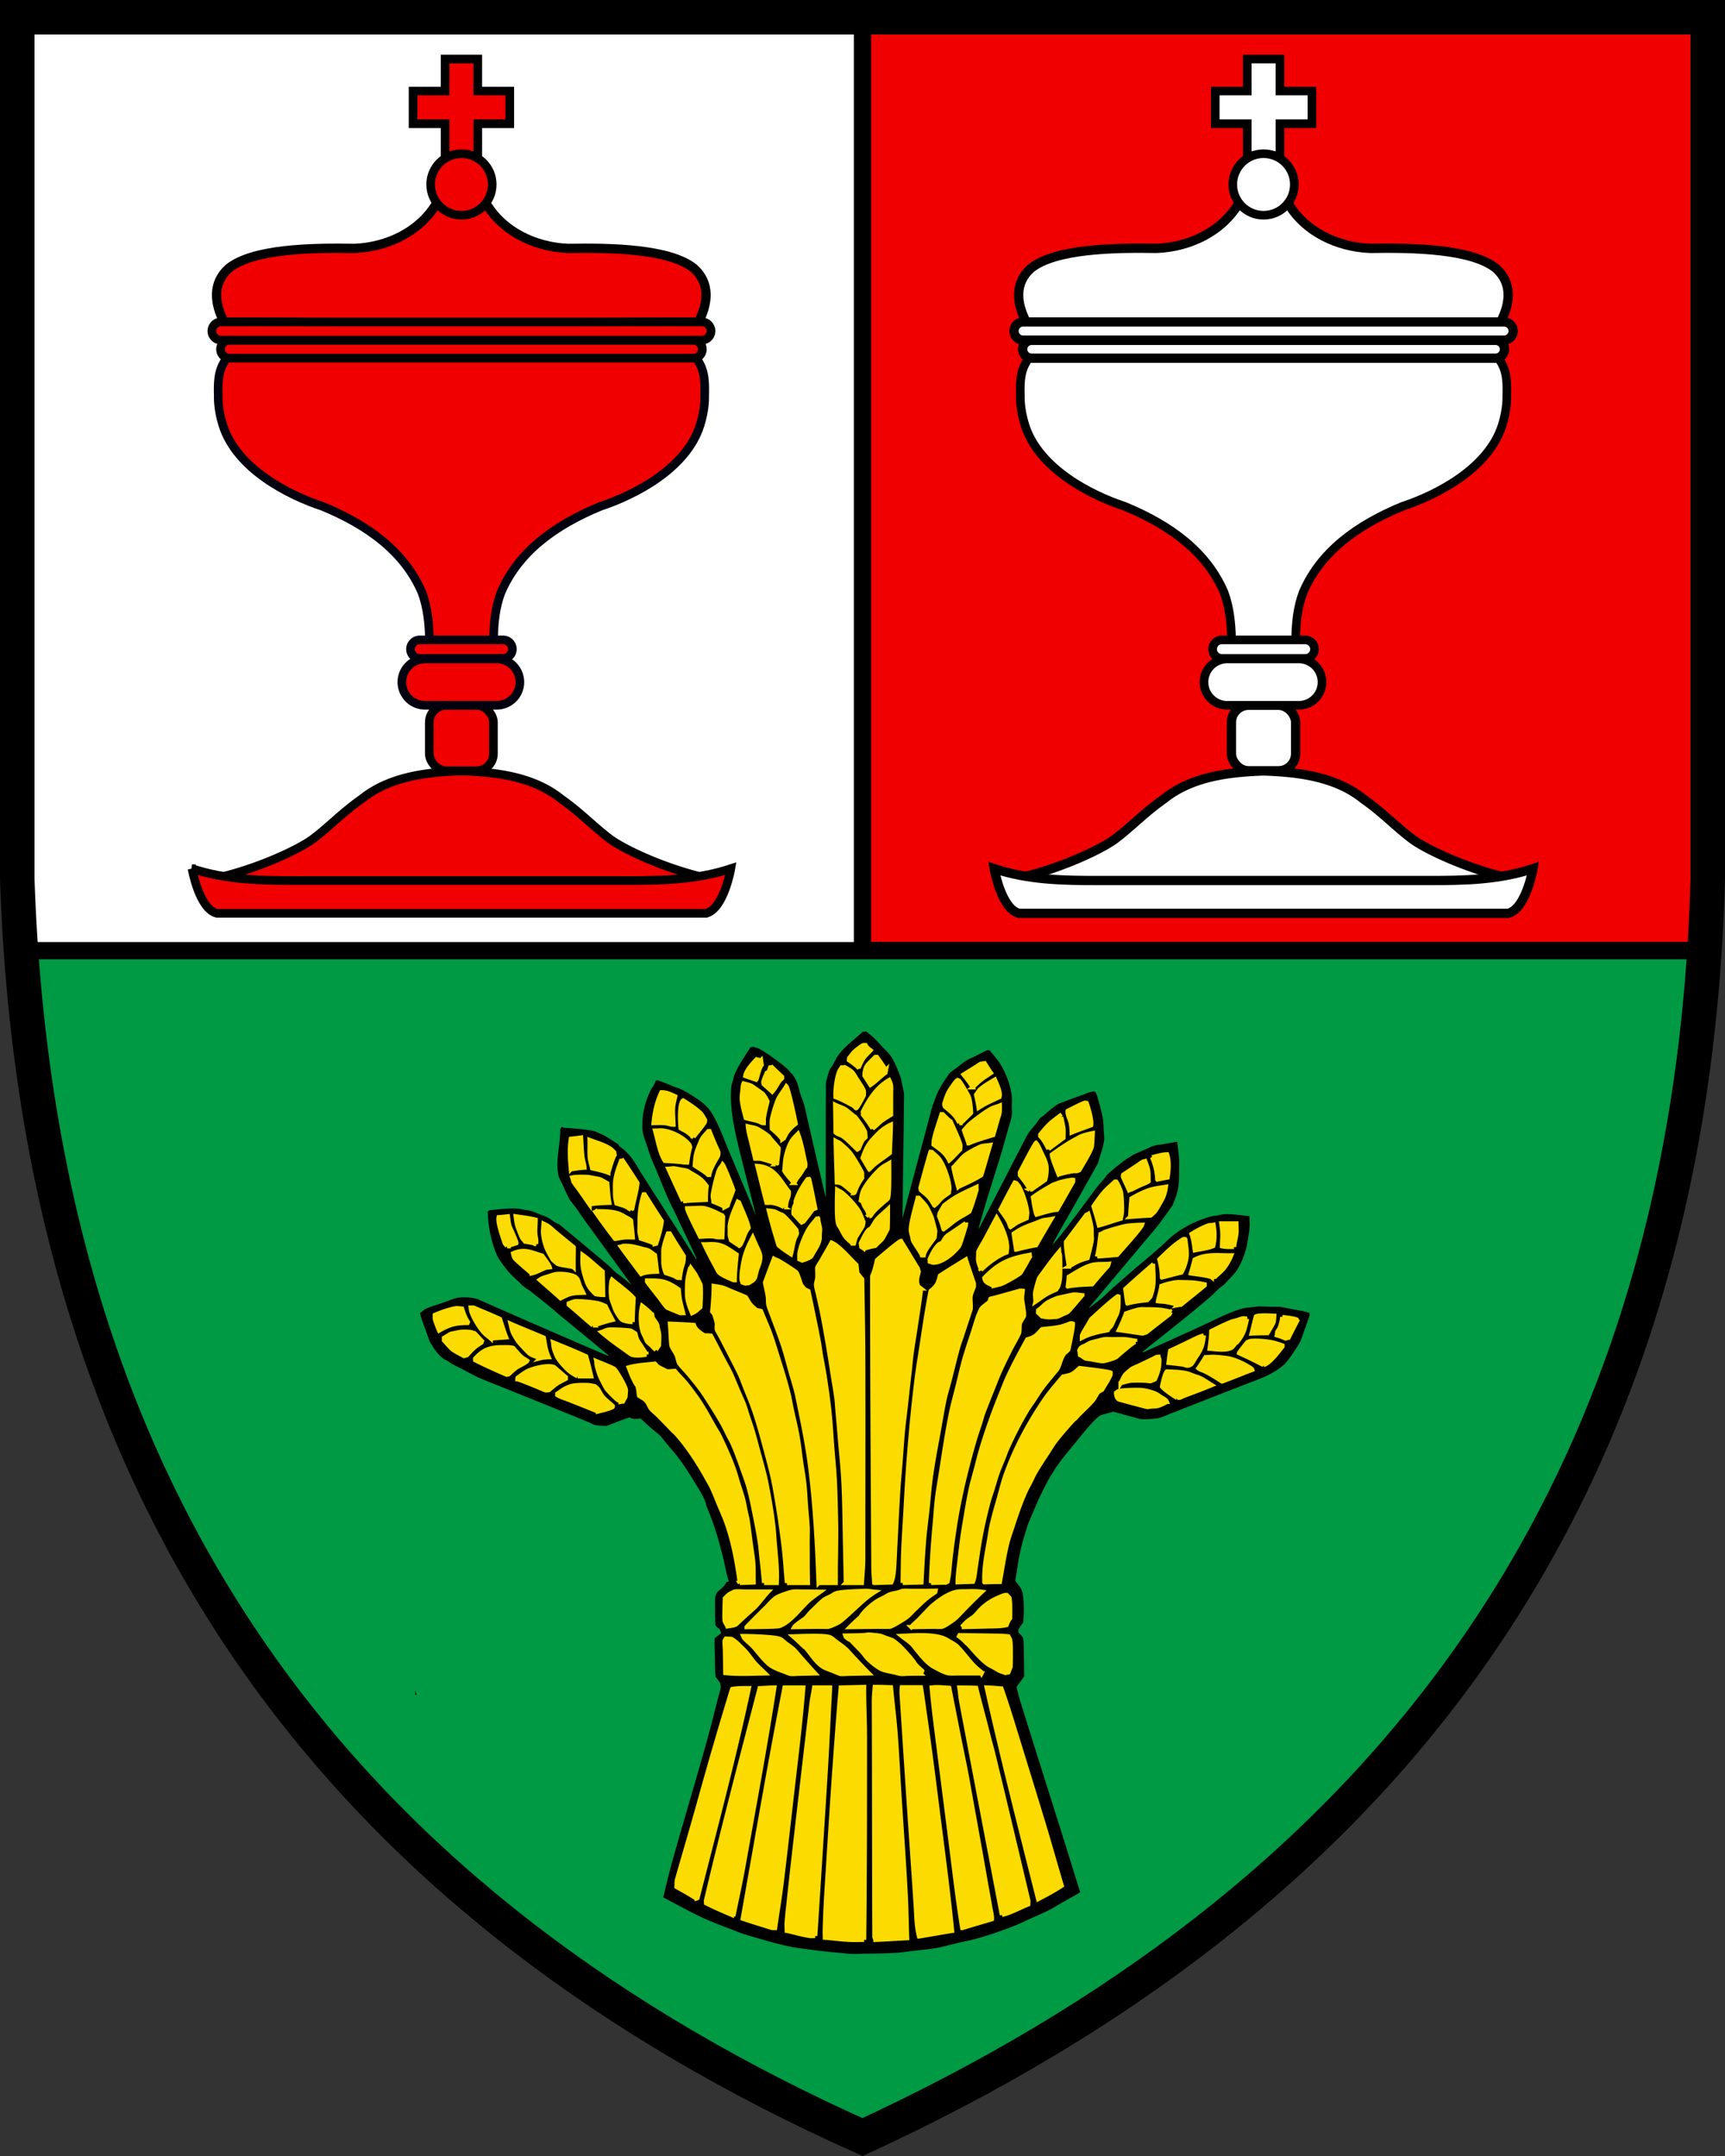 <?xml version="1.0" encoding="UTF-8"?>
<svg width="400" height="500" version="1.1" xmlns="http://www.w3.org/2000/svg">
<rect width="100%" height="100%" fill="#333333" stroke="none"/>
<path d="M200 4H4v199.84c.188 5.638.508 11.165.893 16.635h195.11V4.005z" fill="#fff"/>
<g fill="#f00000">
<path d="M200 4v216.47h195.2c.357-5.471.648-10.996.8-16.635V3.995H200z" stroke="#000" stroke-width="4"/>
<path d="M106.96 80.093v.001l-52.177.31c-3.624 3.933-4.36 5.623-4.171 11.485 0 0-.161 2.872 1.076 6.755 3.217 10.098 15.234 16.18 23.09 18.778 10.638 4.385 19.056 10.588 23.068 19.98 2.495 6.778 1.59 14.407 1.545 21.512l7.615-.087 7.613.087c.044-7.134-1.009-14.728 1.545-21.513 4.012-9.391 12.43-15.594 23.068-19.98 7.857-2.597 19.873-8.68 23.09-18.777 1.238-3.883 1.076-6.755 1.076-6.755.19-5.862-.546-7.552-4.17-11.484l-52.178-.311v-.001h-.044z" stroke="#00000f" stroke-width="2"/>
<g stroke="#000">
<path d="m103.21 13.692v7.424h-7.424v7.58h7.424v7.421h7.58v-7.422h7.422v-7.58h-7.423v-7.423z" stroke-width="2"/>
<path d="M106.93 40.394v.005l-5.71.429s.935 4.877-.271 6.797c-3.77 6.002-10.933 9.676-18.774 9.98-9.981-.168-23.522.094-29.135 4.625-3.874 3.437-3.297 8.19-1.076 12.454 22.436 0 35.912.379 54.968.233H107c19.053.146 32.529-.233 54.968-.233 2.221-4.264 2.798-9.017-1.076-12.454-5.612-4.531-19.154-4.793-29.135-4.625-7.84-.304-15.003-3.979-18.774-9.98-1.206-1.92-.27-6.797-.27-6.797l-5.711-.429v-.005l-.034.002z" stroke-width="2.15"/>
<circle cx="107" cy="42.781" r="7.136" stroke-width="2"/>
<g stroke-width="2">
<path d="M51.238 74.665a2.107 2.107 0 0 0-2.107 2.107 2.107 2.107 0 0 0 2.107 2.107h111.53a2.107 2.107 0 0 0 2.107-2.107 2.107 2.107 0 0 0-2.107-2.107zm1.97 4.267a2.066 2.066 0 0 0-2.067 2.066 2.066 2.066 0 0 0 2.067 2.067h107.59a2.066 2.066 0 0 0 2.066-2.067 2.066 2.066 0 0 0-2.066-2.066zM106.97 178.79v.003c-8.225.278-16.743 1.368-23.088 6.487-4.531 3.182-7.719 6.594-11.327 9.286-3.608 2.693-14.92 7.92-25.648 9.72l.822 2.014h118.54l.822-2.015c-10.727-1.798-22.04-7.026-25.649-9.719-3.607-2.692-6.794-6.104-11.325-9.286-6.345-5.12-14.864-6.21-23.089-6.487v-.003l-.028.001z"/>
<path d="M44.533 201.45s1.591 9.305 5.753 10.363h113.43c4.16-1.059 5.752-10.363 5.752-10.363-8.042 2.64-15.94 2.755-24.261 2.755H68.793c-8.321 0-16.219-.114-24.261-2.755z"/>
<rect x="99.542" y="163.57" width="14.878" height="15.175" ry="3.948"/>
</g>
</g>
<path d="m97.339 148.4a2.15 2.15 0 0 0-2.15 2.15 2.15 2.15 0 0 0 2.15 2.149h19.322a2.15 2.15 0 0 0 2.15-2.15 2.15 2.15 0 0 0-2.15-2.15zm1.219 4.417a5.374 5.374 0 0 0-5.373 5.374 5.374 5.374 0 0 0 5.373 5.373h16.62a5.374 5.374 0 0 0 5.373-5.373 5.374 5.374 0 0 0-5.374-5.374z" stroke="#00000f" stroke-width="2"/>
</g>
<g stroke="#000">
<g fill="#fff">
<path d="M292.96 80.093v.001l-52.178.31c-3.624 3.933-4.36 5.623-4.171 11.485 0 0-.161 2.872 1.076 6.755 3.217 10.098 15.234 16.18 23.09 18.778 10.638 4.385 19.056 10.588 23.068 19.98 2.495 6.778 1.59 14.407 1.545 21.512l7.615-.087 7.613.087c.044-7.134-1.009-14.728 1.545-21.513 4.012-9.391 12.43-15.594 23.068-19.98 7.857-2.597 19.873-8.68 23.09-18.777 1.238-3.883 1.076-6.755 1.076-6.755.19-5.862-.546-7.552-4.17-11.484l-52.178-.311v-.001h-.044zM289.22 13.692v7.424h-7.424v7.58h7.424v7.421h7.58v-7.422h7.422v-7.58h-7.423v-7.423z" stroke-width="2"/>
<path d="M292.93 40.394v.005l-5.71.429s.935 4.877-.271 6.797c-3.77 6.002-10.933 9.676-18.774 9.98-9.981-.168-23.522.094-29.135 4.625-3.874 3.437-3.297 8.19-1.076 12.454 22.436 0 35.912.379 54.968.233H293c19.053.146 32.529-.233 54.968-.233 2.221-4.264 2.798-9.017-1.076-12.454-5.612-4.531-19.154-4.793-29.135-4.625-7.84-.304-15.003-3.979-18.774-9.98-1.206-1.92-.27-6.797-.27-6.797l-5.711-.429v-.005l-.034.002z" stroke-width="2.15"/>
<circle cx="293" cy="42.781" r="7.136" stroke-width="2"/>
<g stroke-width="2.15">
<path d="M237.24 74.665a2.107 2.107 0 0 0-2.107 2.107 2.107 2.107 0 0 0 2.107 2.107h111.53a2.107 2.107 0 0 0 2.107-2.107 2.107 2.107 0 0 0-2.107-2.107zm1.97 4.267a2.066 2.066 0 0 0-2.067 2.066 2.066 2.066 0 0 0 2.067 2.067H346.8a2.066 2.066 0 0 0 2.066-2.067 2.066 2.066 0 0 0-2.066-2.066zM292.98 178.79v.003c-8.225.278-16.743 1.368-23.088 6.487-4.531 3.182-7.719 6.594-11.327 9.286-3.608 2.693-14.92 7.92-25.648 9.72l.822 2.014h118.54l.822-2.015c-10.727-1.798-22.04-7.026-25.649-9.719-3.607-2.692-6.794-6.104-11.325-9.286-6.345-5.12-14.864-6.21-23.089-6.487v-.003l-.028.001z"/>
<path d="M230.54 201.45s1.591 9.305 5.753 10.363h113.43c4.161-1.059 5.752-10.363 5.752-10.363-8.042 2.64-15.94 2.755-24.26 2.755H254.8c-8.321 0-16.219-.114-24.26-2.755z"/>
<rect x="285.55" y="163.57" width="14.878" height="15.175" ry="3.948"/>
</g>
<path d="m283.34 148.4a2.15 2.15 0 0 0-2.149 2.15 2.15 2.15 0 0 0 2.15 2.149h19.322a2.15 2.15 0 0 0 2.15-2.15 2.15 2.15 0 0 0-2.15-2.15zm1.22 4.417a5.374 5.374 0 0 0-5.373 5.374 5.374 5.374 0 0 0 5.373 5.373h16.62a5.374 5.374 0 0 0 5.373-5.373 5.374 5.374 0 0 0-5.374-5.374z" stroke-width="2"/>
</g>
<path d="M395.2 220.47H4.89C14.731 360.4 88.361 445.6 200 495.6c112.54-51.9 186.18-137.1 195.2-275.13z" fill="#094" stroke-width="4"/>
<path d="M396 4H4v199.84c5 149.88 80 239.81 196 291.77 117-53.957 192-143.88 196-291.77z" fill="none" stroke-width="8"/>
</g>
<path d="M200.87 239.22c-.242.057-.573.056-.822.047-.182.152-.332.332-.506.489-1.903 1.72-4.13 3.289-5.502 5.504-.287.462-.5.945-.759 1.42-.295.538-.712 1.046-.98 1.59-.022.047-.688 2.322-.71 2.445-.15.803-.073 1.805-.08 2.618a603.07 603.07 0 0 0-.032 5.866v18.558c-.834-3.597-1.706-7.186-2.53-10.785-.58-2.539-1.16-5.076-1.76-7.61-.245-1.041-.43-2.115-.72-3.143-.228-.802-.578-1.586-.84-2.381-.284-.863-.465-1.758-.743-2.618-.157-.486-1.045-2.248-1.503-2.348-.499-1.18-5.87-4.872-7.225-5.598-.431-.232-1.059-.373-1.534-.505l-.633.158c-1.25 2.02-2.636 3.908-3.589 6.101-.212.489-.333 1.103-.475 1.62-.096.35-.275.77-.316 1.123-.654 5.549 1.205 12.359 2.53 17.708 1.028 4.152 2.112 8.289 3.147 12.44a1029.1 1029.1 0 0 0-6.13-14.644c-1.163-2.727-2.826-7.47-4.59-9.827-.91-1.215-2.204-2.166-3.458-2.986-.941-.615-1.964-1.267-2.978-1.745-.594-.28-1.27-.493-1.886-.73-1.21-.467-2.487-1.074-3.726-1.431-.035-.01-.408 0-.475 0-.088.749-.89 1.719-1.217 2.396-1.083 2.253-1.767 4.66-1.85 7.159-.02.604-.053 1.296 0 1.893.105 1.18.614 2.438.995 3.547.325.946.598 1.942.965 2.87.459 1.159.98 2.299 1.455 3.452.785 1.906 1.543 3.839 2.372 5.725.61 1.391 1.324 2.757 1.976 4.13 1.587 3.34 3.182 6.677 4.742 10.029.006.013 0 .32 0 .362-3.329-5.257-6.677-10.476-10.023-15.72-.918-1.439-1.842-2.875-2.751-4.32-.717-1.14-1.396-2.364-2.183-3.452-.473-.654-1.196-1.387-1.787-1.94-.377-.353-.905-.636-1.249-1.01-.032-.035-.08-.227-.079-.283-1.027-.602-2.007-1.328-3.051-1.893a22.346 22.346 0 0 0-2.245-1.056c-1.25-.499-5.999-.813-7.494-.915a3.24 3.24 0 0 0-.285-.19c-.132.15-.275.296-.427.425.059 3.355-.985 6.79-.538 10.092.049.356.124.837.253 1.167.245.633.611 1.245.9 1.861.48 1.018.918 2.132 1.471 3.107.502.883 1.304 1.665 1.866 2.522.922 1.405 1.918 2.766 2.91 4.132l9.676 13.34c-.761-.628-1.516-1.27-2.293-1.878-.457-.358-.956-.653-1.392-1.04-.6-.531-1.126-1.136-1.738-1.655-3.683-3.125-7.412-6.19-11.115-9.289-.322-.27-1.065-.541-1.47-.803-.457-.297-.902-.67-1.376-.93-.541-.298-1.244-.502-1.823-.736-.678-.275-1.415-.622-2.113-.825-.406-.118-.878-.152-1.298-.222-.686-.114-1.408-.297-2.102-.33-2.014-.1-4.156.204-6.15.394-.21.124-.34.2-.476.268.052 3.486.816 7.106 2.198 10.312.32.742 2.043 3.012 2.528 3.58.793.926 1.752 1.752 2.637 2.59.206.196.397.465.607.641.657.554 1.423.998 2.107 1.525 1.51 1.164 2.994 2.394 4.485 3.584.882.704 1.702 1.48 2.577 2.192 3.67 2.99 7.306 6.023 10.957 9.035-.04 0-.293.01-.315 0-9.97-4.28-19.918-8.596-29.837-12.992-1.328-.588-4.112-.719-5.535-.285-1.037.316-2.058.74-3.087 1.088-1.064.36-2.637.822-3.616 1.277-.475.22-.957.738-1.424 1.025.348 1.437.908 2.81 1.407 4.2.29.804.557 1.636.885 2.423.142.337.426.705.617 1.025.673 1.13 1.649 2.382 2.783 3.105.173.11.376.158.539.253.393.23.75.532 1.153.757.759.421 1.545.801 2.32 1.193 1.353.688 3.249 1.783 4.59 2.322 5.641 2.267 11.284 4.53 16.919 6.814l5.107 2.065c1.016.412 2.027.834 3.036 1.26.315.132.666.388.98.49.5.16 2.478.326 2.924.236.644-.128 1.399-.522 2.024-.757 1.107-.416 2.221-.817 3.336-1.214.788.575 1.672.296 2.579.315 1.04.963 2.09 1.927 3.177 2.839.46.386.947.71 1.36 1.15.512.547.944 1.175 1.423 1.751.832 1 1.714 1.97 2.514 2.996 1.946 2.493 3.589 5.343 5.25 8.025.381.616 1.036 1.88 1.265 2.554.12.355.18.734.302 1.089.137.396.343.774.489 1.167.726 1.962 1.52 4.016 2.087 6.024.455 1.618.863 3.257 1.28 4.887.34 1.33.809 4.026 1.297 5.219a2.809 2.809 0 0 1-.553.188c-1.001 2.082-2.658 1.696-2.658 4.179 0 .345-.042 5.559.127 5.866.149.267.547.683.87.788.138.343.306.675.426 1.024-.495.402-1.012.772-1.502 1.183-.088 1.41.004 2.864.033 4.275.032 1.54.016 3.116.173 4.65.346.497.857 1.084 1.107 1.624.015.03.088.993.08 1.025-1.011 3.655-1.872 7.35-2.879 11.006-2.717 9.87-5.711 19.67-8.459 29.533-.733 2.634-1.332 5.328-2.008 7.979 2.631 1.363 5.23 2.83 7.89 4.131 2.542 1.243 5.206 2.283 7.858 3.264.934.345 1.857.753 2.799 1.073.876.297 1.783.527 2.672.788 3.053.897 6.153 1.827 9.297 2.365 1.79.307 3.63.495 5.433.73 1.669.219 3.325.38 5.002.515.909.073 1.827.211 2.736.237 1.115.031 2.236-.035 3.352-.048 2.588-.031 5.25-.05 7.825-.268 1.076-.09 2.155-.259 3.226-.393 1.758-.22 3.592-.336 5.329-.663 1.492-.28 2.997-.701 4.476-1.057s2.993-.632 4.458-1.025c3.131-.84 6.335-1.973 9.344-3.154.988-.386 1.958-.886 2.925-1.325 1.612-.732 3.282-1.412 4.855-2.223 1.02-.526 2.008-1.144 3.003-1.718 1.41-.806 2.827-1.591 4.228-2.408-1.41-4.356-2.716-8.752-4.095-13.118-3.37-10.672-6.76-21.336-10.072-32.026-.151-.491-.217-1.005-.364-1.497-.302-1.018-.381-.778.322-1.762.405-.564.827-1.115 1.213-1.692a471.66 471.66 0 0 0-.075-5.287c-.017-.817-.018-1.638-.057-2.455-.068-1.428-.225-1.414-1.245-2.46-.149-.696.732-1.75 1.14-2.27.203-1.905.302-5.888-.395-7.6-.295-.724-1.037-1.474-1.455-2.13.353-1.824.57-3.678.916-5.503a49.4 49.4 0 0 1 1.598-6.102c.174-.53.305-1.11.52-1.624 2.095-4.983 4.159-10.044 7.433-14.398 1.603-2.132 3.372-4.162 5.043-6.243.745-.927 3.368-4.122 4.428-4.508.38-.139 2.304-.592 2.75-.79 1.496.405 2.988.813 4.486 1.21.604.16 1.225.384 1.839.495.76.136 3.586-.04 4.333-.237.878-.232 1.791-.665 2.64-.994 1.795-.696 3.584-1.41 5.376-2.113a1959.332 1959.332 0 0 1 15.669-6.101c1.57-.601 3.73-1.823 4.982-2.887 1.01-.859 1.949-2.252 2.672-3.343.52-.785 1.107-1.622 1.503-2.475.215-.465.36-.999.537-1.482.537-1.464 1.036-2.942 1.55-4.415a4.99 4.99 0 0 1-.033-.551c-1.243-.423-2.559-.607-3.847-.847-.948-.177-1.903-.4-2.856-.54-.628-.092-1.37-.025-2.008-.033-1.09-.013-2.203-.111-3.29-.079-.392.012-.808.112-1.201.158-.633.075-1.342.099-1.96.236-2.833.627-6.866 2.741-9.52 3.958-4.615 2.116-9.24 4.22-13.883 6.275a.35.35 0 0 0-.189-.08c5.27-4.23 10.642-8.378 15.765-12.787.668-.575 1.25-1.234 1.898-1.83.383-.354.86-.622 1.233-.977.503-.476 2.488-2.6 2.846-3.105.457-.648.937-1.561 1.265-2.287.292-.649.897-2.3 1.058-2.98.249-1.037.722-3.848.792-4.889.056-.847-.031-1.775-.031-2.633-1.769-.17-4.257-.592-6.041-.441-.401.033-.828.171-1.228.241-.555.097-1.151.142-1.697.28-2.75.697-6.263 2.427-8.506 4.194-.889.7-1.678 1.512-2.514 2.271-.991.9-2.018 1.763-3.031 2.638-1.308 1.13-2.657 2.216-3.957 3.353-1.84 1.61-3.7 3.21-5.52 4.841-.408.365-.76.79-1.17 1.15-1.198 1.052-3.621 2.892-3.636 2.807l14.087-16.777s1.668-1.956 2.372-2.885c1-1.32 3.04-4.231 3.04-4.231.122-.35.265-.703.406-1.047 1.053-2.565 1.091-4.319 1.091-7.068 0-.843.047-1.715 0-2.555-.075-1.34-.316-2.71-.442-4.053-1.122.221-2.257.404-3.383.6-.65.113-1.397.169-2.025.348-.47.134-.996.43-1.45.63-.974.428-1.782.772-2.923 1.262-.2.1-.312.159-.507.267-.466.26-.672.44-1.16.726-.348.203-1.457 1.02-1.645 1.183-.312.271-.776.604-1.261 1.005-.825.682-1.83 1.622-2.06 1.817-.059.348-1.78 2.171-2.023 2.491-3.44 4.537-6.74 9.281-10.453 13.608.221-.884 3.908-7.147 4.412-8.042 2.002-3.548 3.986-7.104 5.976-10.658.244-.435.358-1.112.523-1.593.366-1.073 1.018-3.19 1.06-4.304.019-.55-.071-1.16-.106-1.714-.049-.771-.049-1.575-.132-2.339-.148-1.35-.617-3.09-.986-4.377-.195-.68-.453-1.893-.88-2.481a3.748 3.748 0 0 0-.426-.08c-.865.117-1.792.562-2.61.852-1.734.614-3.45 1.26-5.17 1.908-1.024.385-2.987 2.189-3.875 2.933-.206.173-.574.373-.743.567-.384.442-.677.993-1.059 1.45-.748.902-1.513 1.711-2.056 2.76-3.734 7.211-7.427 14.446-11.179 21.649 1.498-5.674 3.343-11.266 5.07-16.873.631-2.049 1.193-4.106 1.77-6.17.314-1.12.748-2.34.94-3.48.102-.607 0-1.425 0-2.053 0-.773.076-1.63 0-2.394-.238-2.374-1.246-5.093-2.453-7.174-.726-1.254-1.779-2.368-2.672-3.5-.08-.007-.555-.055-.6-.032-1.008.502-2.007 1.021-3.02 1.514-.587.284-1.234.543-1.787.884-.837.515-1.645 1.233-2.436 1.828-.441.332-1.067.691-1.438 1.088-.248.265-.465.66-.675.962-.846 1.215-1.678 2.547-2.282 3.91-.257.581-.438 1.218-.664 1.814-.13.34-.32.71-.412 1.056-2.271 8.643-4.632 17.263-6.893 25.908.084-9.593.264-19.184.348-28.776.004-.427-.38-1.924-.49-2.428-.074-.324-.091-.677-.174-.994-.326-1.249-1.544-4.04-2.183-5.077-.495-.804-1.335-1.586-1.982-2.265-.679-.713-1.338-1.455-2.034-2.15-.576-.574-1.27-1.087-1.898-1.607zM96.31 391.94v1.144l.302-.043c-.097-.368-.208-.73-.302-1.1z" clip-rule="evenodd" fill-rule="evenodd"/>
<g clip-rule="evenodd" fill="#fcdb00" fill-rule="evenodd" stroke="#fcdb00" stroke-miterlimit="3.864">
<path d="M200.37 449.87c.175-15.655.19-31.303.19-46.957 0-3.893-.232-7.79-.19-11.683l-5.406.126c-1.315 15.412-2.274 30.874-3.242 46.31-.215 3.437-.397 6.915-.475 10.36-.01.445.05.9.032 1.34 1.932.146 3.867.425 5.802.505 1.09.043 2.2-.001 3.29-.001zm2.64 0c2.446-.105 4.892-.268 7.337-.395-.127-3.199-.16-6.407-.316-9.602-.386-7.907-.986-15.815-1.487-23.715-.3-4.739-.52-9.49-.884-14.223-.274-3.546-.741-7.085-1.06-10.628-1.243-.04-2.503-.1-3.747-.078-.083 1.072-.211 2.19-.206 3.264.084 18.24.042 36.477.126 54.714 0 .05.203.577.237.663zm10.106-.793c2.554-.413 5.099-.889 7.652-1.292-.959-9.783-2.298-19.514-3.525-29.266-.874-6.939-1.759-13.862-2.766-20.782-.314-2.143-.582-4.297-.934-6.434h-4.411c-.05.52-.082 1.087-.048 1.609.827 12.7 1.65 25.403 2.53 38.1.248 3.587.496 7.175.727 10.764.156 2.41.155 4.958.775 7.301zm-24.08-.111c.785-12.02 1.539-24.04 2.293-36.061.325-5.19.598-10.385.838-15.578.092-1.993.233-3.983.3-5.976H188.8c-.195 1.27-.482 2.539-.632 3.816a8871.9 8871.9 0 0 0-3.969 34.168c-.42 3.69-.85 7.38-1.228 11.074-.188 1.839-.432 3.687-.559 5.53-.04.59.032 1.245.032 1.845 1.668.337 3.68.949 5.297 1.182.394.057.89 0 1.296 0zm-9.313-1.839c.498-3.45 1.076-6.9 1.503-10.358.895-7.274 1.701-14.56 2.545-21.839.909-7.85 1.88-15.695 2.498-23.573h-4.332c-3.474 17.817-6.528 35.726-9.708 53.595 2.259.772 4.552 1.46 6.83 2.175.031.01.578 0 .664 0zm43.42 0c2.279-.714 4.573-1.372 6.863-2.05.051-.886-.272-2.003-.416-2.869-.36-2.15-.768-4.292-1.144-6.438-1.37-7.82-2.798-15.628-4.196-23.442-.468-2.619-1.044-5.228-1.565-7.837-.867-4.35-1.72-8.704-2.578-13.056-1.307-.09-2.752-.255-4.063-.079.236 2.54.503 5.101.822 7.632 1.181 9.367 2.385 18.732 3.573 28.099.849 6.677 1.618 13.396 2.704 20.04zm-53.447-3.044.427-.078c.712-3.512 1.503-7.023 2.134-10.55 2.506-14.015 5.126-28.03 7.305-42.1-1.132.021-2.267.117-3.4.158-4.265 16.398-8.568 32.784-12.459 49.275l.032.583c1.925 1.014 3.975 1.823 5.961 2.713zm62.634 0c2.132-.504 4.056-1.634 6.088-2.427.011-.176.067-.72.03-.867-2.727-11.46-5.432-22.929-8.22-34.374-.313-1.279-.698-2.545-1.013-3.816-.925-3.73-1.962-7.434-2.877-11.163a121.48 121.48 0 0 0-3.874-.079c.168 1.089.24 2.219.443 3.295 3.12 16.482 6.28 32.955 9.423 49.432zm8.41-3.661c1.863-.974 3.696-1.952 5.455-3.107-1.504-5.083-2.93-10.194-4.475-15.263-1.89-6.2-3.801-12.395-5.708-18.59-1.224-3.977-2.425-7.945-3.795-11.873-1.136-.084-2.292-.215-3.43-.237 3.677 16.43 7.842 32.743 11.953 49.07zm-79.327-.111c.108-.035.215-.076.316-.126 4.122-16.18 8.434-32.348 11.922-48.676-1.307-.011-2.585-.005-3.874.19a1082.7 1082.7 0 0 0-7.779 26.758c-1.622 5.842-3.362 11.653-5.013 17.487-.126.447-.073 1.158-.11 1.64.29.167 4.44 2.461 4.538 2.727zm6.785-52.314c3.056.313 6.164.129 9.233.08-.7-.699-1.456-1.369-2.133-2.082-.909-.955-1.623-2.133-2.515-3.106-.389-.425-.825-.823-1.234-1.23-.477-.477-.904-.911-1.475-1.267-.052-.033-.38-.255-.406-.263-.376-.118-.94-.06-1.343-.111-.042.056-.28.426-.285.473-.056.698.057 1.485.068 2.192zm20.807.08c-1.164-1.264-2.298-2.558-3.437-3.843-.46-.52-.896-1.093-1.386-1.582-.539-.538-1.293-1.02-1.902-1.487-.41-.314-.894-.8-1.339-1.035-1.014-.538-6.914-.71-8.601-.71.026.056.183.416.205.44.754.857 1.703 1.505 2.451 2.392.936 1.11 2.53 3.157 3.669 3.948.9.625 2.103 1.07 3.135 1.445.404.147 1.204.516 1.592.558.515.054 1.131-.025 1.655-.037zm12.46 0c-1.32-1.315-2.59-2.688-3.858-4.053-.54-.58-1.066-1.21-1.66-1.734-.606-.535-1.34-1.021-1.993-1.503-.44-.325-.933-.8-1.407-1.052-1.11-.589-7.405-.274-8.633-.236.868.77 1.71 1.561 2.545 2.365.122.116.344.234.444.347 1.256 1.432 2.506 3.603 4.221 4.493.578.3 1.273.51 1.882.757.249.102 1.703.726 1.833.742.592.072 1.33-.026 1.934-.037zm11.968.047c.235-.251.279-.306.396-.63-.49-.47-1.064-.94-1.503-1.451-.217-.254-.387-.585-.6-.852a41.078 41.078 0 0 0-2.878-3.248c-.401-.403-1.376-1.23-1.85-1.53-.127-.08-1.263-.46-1.487-.535-.479-.163-.985-.416-1.47-.537-.266-.066-2.32-.274-2.609-.268-.348.008-.707.105-1.059.126-1.445.086-2.902.074-4.348.11.032.087.06.178.08.268.305.276.583.531.965.694l.22.095 2.514 2.601c.461.482.78.995 1.203 1.482.679.786 2.435 2.212 3.43 2.65.82.36 1.872.517 2.752.703.557.118 1.179.343 1.74.4.466.047 1.026-.03 1.501-.042 1.001-.026 2.002-.036 3.003-.036zm14.165-.047a.71.71 0 0 1-.08-.316c-.523-.433-1.106-.888-1.58-1.371-1.399-1.42-2.558-3.105-3.954-4.525-.432-.44-1.103-.8-1.634-1.104-.429-.248-.906-.544-1.354-.742-2.549-1.123-7.22-.767-9.946-.63.8.638 1.814 1.27 2.514 2.002.371.387.683.863 1.028 1.277 1.086 1.304 2.132 2.673 3.558 3.642.426.29.93.502 1.38.757.612.345 1.847.948 2.572 1.009.71.058 1.477 0 2.193 0h5.303zm5.516-.111.711-.126.522-1.325c0-1.152.144-5.095-.126-6.228-.054-.226-.285-.569-.396-.79-1.438-.165-2.918-.149-4.364-.178a672.39 672.39 0 0 0-6.957-.089l-.126.236c.653.468 1.19.995 1.74 1.578.098.104.278.206.394.33 1.512 1.615 2.77 3.268 4.585 4.589.434.314 1.001.551 1.47.82.408.231.823.52 1.25.71.418.183.877.29 1.297.473zm-59.986-10.63c.664-.016 6.987-.036 7.575-.236 2.503-.851 4.784-4.034 6.672-5.787.632-.587 2.115-1.656 2.815-2.16-1.458-.03-2.917-.048-4.376-.048-.582 0-1.213-.05-1.792 0-.817.07-3.45 1.004-4.063 1.435-.832.584-1.5 1.41-2.214 2.129-1.541 1.552-3.125 3.068-4.617 4.667zm11.049 0c1.976-.03 3.953-.062 5.93-.078.638-.005 1.328.058 1.96 0 .391-.036 2.125-.828 2.451-1.057 1.174-.826 2.288-1.926 3.347-2.89 1.77-1.614 3.053-2.895 5.065-4.158-.807-.074-1.76-.253-2.56-.205-1.286.077-5.25.155-6.484.552-.35.112-.775.435-1.106.615-.512.277-1.394.616-1.818.961-.576.469-1.12 1.034-1.661 1.546-.456.431-.926.872-1.36 1.324-.39.406-.741.943-1.154 1.309-.506.446-2.304 1.542-2.61 2.081zm12.904 0c3.068-.042 6.135-.078 9.202-.078.533 0 3.513-1.858 3.985-2.24.649-.524 1.23-1.2 1.833-1.781.951-.916 1.926-1.871 2.941-2.712.555-.459 1.227-.875 1.819-1.293.03-.104.058-.21.079-.316-1.8.044-3.606.032-5.407.032-.723 0-1.497-.057-2.214 0-.115.01-.805.292-1.007.342-.625.156-1.314.243-1.919.447-.406.136-.895.474-1.28.683-.578.311-1.243.583-1.787.94-1.31.863-3.057 2.36-3.826 3.738-.236.089-2.326 2.116-2.419 2.238zm14.22 0 5.033-.073c.655-.012 1.428.083 2.066-.005.56-.078 2.646-1.537 3.083-1.924.768-.677 1.461-1.481 2.178-2.213a146 146 0 0 1 4.02-3.968c-1.189-.17-2.387-.15-3.583-.105-.635.024-1.323-.028-1.95.058-2.024.277-4.277 1.881-5.802 3.154-.734.61-1.394 1.404-2.072 2.081-.434.433-.833.893-1.265 1.325-.558.556-1.222 1.05-1.708 1.67zm11.684 0 6.156-.152c1.437-.039 2.86.011 4.264-.32.195-.472.451-1.19.822-1.577 0-1.55.093-3.176-.158-4.715-.21-.227-.408-.465-.633-.678-.654 0-1.17.288-1.77.536-1.636.677-3.026 1.568-4.285 2.823-.472.47-.876 1.027-1.36 1.482-.496.468-1.142.79-1.66 1.23-.482.41-.926.923-1.376 1.371zm-54.311-.158c.266-.041 1.74-.222 2.007-.473.864-.812 1.731-1.618 2.61-2.412.674-.611 1.404-1.194 2.023-1.861.993-1.07 1.81-2.261 2.83-3.327h-5.207c-.829 0-1.79-.1-2.603 0-.022.002-.368.18-.422.205-1.047.47-1.022.572-1.823 1.371-.023.96-.175 4.492-.048 5.203.05.28.495.947.633 1.294zm2.876-10.075 3.211-.125c-.041-1.615.029-3.318-.126-4.92-.141-1.458-.404-2.924-.596-4.378-.227-1.72-.42-3.466-.7-5.177-.105-.63-.279-1.266-.412-1.893-.22-1.028-.388-2.091-.664-3.106-.306-1.122-.697-2.231-1.043-3.342-.344-1.098-.631-2.23-1.013-3.312-.894-2.539-2.063-5.133-3.225-7.553-.453-.944-1.068-1.857-1.581-2.775-1.22-2.186-2.443-4.44-3.905-6.48-.798-1.114-1.653-2.294-2.53-3.344-.792-.947-1.698-1.808-2.482-2.759l-1.787.126c-.722-.396-1.567-.73-2.245-1.182-.191-.127-.405-.46-.585-.63-1.977.233-4.16.322-6.088.866.399 1.006.616 1.672 1.123 2.713.217.446.436.896.722 1.304.024.035.173.209.179.226.229.698.271 1.6.395 2.333.47.328 1.178.653 1.566 1.057.537.558.75 1.322 1.186 1.923.256.355 1.303 1.221 1.676 1.593 1.198 1.195 2.364 2.427 3.542 3.643.098.101.254.182.363.3 2.746 2.94 5.555 7.285 7.506 10.869.33.605.71 1.199 1.002 1.824.673 1.445 1.243 2.95 1.865 4.42.52 1.229 1.084 2.477 1.534 3.732 1.606 4.483 2.493 9.334 3.113 14.048z"/>
<path d="M177.19 367.1h2.925c.18-3.233-.245-6.426-.506-9.644-.084-1.034-.13-2.082-.237-3.112-.34-3.26-.974-6.736-1.582-9.95-.53-2.803-1.434-5.814-2.182-8.578-.326-1.207-.631-2.426-.98-3.626-.392-1.35-.893-2.682-1.328-4.021-.256-.79-.463-1.623-.76-2.397-.395-1.034-.892-2.06-1.332-3.08-.613-1.418-1.17-2.89-1.83-4.284-.524-1.106-1.158-2.176-1.723-3.264-.935-1.798-1.85-3.612-2.815-5.393-.525-.05-1.055-.057-1.58-.079-.926-.584-2.028-1.32-2.372-2.396-1.834-.146-3.681-.198-5.519-.284.106 1.253.233 4.7.316 5 .185.659.894 1.541 1.186 2.207.26.592.323 1.304.584 1.892.082.181.53.67.68.867 0 0 1.335 1.43 1.881 2.108 1.198 1.486 2.417 2.928 3.458 4.53 1.371 2.111 2.725 4.249 3.974 6.433.556.972 1.021 2.015 1.534 3.012.303.59.647 1.178.917 1.782 1.211 2.71 2.139 5.602 3.147 8.388.844 2.336 1.332 4.884 1.824 7.3.488 2.402.974 4.832 1.338 7.254.154 1.025.225 2.08.337 3.111.226 2.074.462 4.148.645 6.225z"/>
<path d="M182.49 367.1h4.853c-.087-3.022-.05-6.058-.079-9.081-.014-1.358.071-2.747 0-4.1-.082-1.546-.263-3.096-.38-4.64-.135-1.803-.204-3.64-.41-5.435-.193-1.673-.512-3.344-.744-5.014-.27-1.957-.493-3.954-.838-5.897-.364-2.056-.892-4.108-1.328-6.15-.26-1.223-.457-2.477-.76-3.69-.717-2.881-1.638-5.773-2.529-8.61-.535-1.704-1.044-3.448-1.66-5.124-.654-1.783-1.45-3.55-2.166-5.314-.38-.108-.77-.182-1.154-.268-.395-.435-.935-.814-1.296-1.262-.4-.491-.701-1.154-1.06-1.687-1.17-.5-2.346-.975-3.52-1.46-.563-.234-1.151-.534-1.73-.716-.664-.21-1.49-.314-2.181-.425-.011 1.984-.158 3.969-.348 5.944.062.068.367.414.395.473.168.345.619 1.85.665 2.24.06.532-.149 1.242.12 1.708.96 1.663 1.825 3.376 2.693 5.087.813 1.601 1.659 3.192 2.435 4.81.556 1.158.989 2.429 1.465 3.626.568 1.424 1.184 2.845 1.698 4.289 1.137 3.199 2.028 6.516 2.909 9.792.773 2.872 1.567 5.776 2.103 8.704a236.34 236.34 0 0 1 2.087 13.781c.344 2.793.48 5.618.76 8.42z"/>
<path d="M189.83 367.1h3.953c-.043-4.773.187-9.562.079-14.333-.072-3.138-.128-6.31-.285-9.445-.125-2.503-.402-5.015-.595-7.515-.226-2.94-.38-5.921-.701-8.852-.286-2.616-.67-5.267-1.075-7.868-.27-1.73-.62-3.45-.933-5.172-.144-.796-.2-1.602-.348-2.397-.75-4.048-1.62-8.082-2.466-12.11-.226-.12-.637-.252-.822-.394-.245-.187-.474-.556-.69-.788l-.148-.158c-.18-.38-.867-2.78-1.17-3.027-.646-.526-3.295-2.211-4.08-2.649-.338-.19-.747-.28-1.09-.473-.71 1.832-1.363 3.682-2.057 5.519.189 1.13.522 2.254.664 3.39.072.565-.022 1.31.127 1.844.257.92.667 1.854.997 2.755.812 2.222 1.697 4.444 2.434 6.69.675 2.053 1.194 4.195 1.787 6.276.457 1.605 1.001 3.234 1.375 4.856.326 1.414.585 2.857.88 4.279.9 4.325 1.717 8.665 2.266 13.05 1.093 8.717 1.568 17.737 1.898 26.523z"/>
<path d="M196.13 367.1h3.716c.125-1.867.316-3.791.316-5.66 0-15.784.06-31.57 0-47.351-.023-5.8-.153-11.608-.237-17.408-.374-.454-.732-.92-1.107-1.371-.091-.655-.152-1.315-.238-1.972-1.506-1.413-3.984-4.43-5.755-5.156-.75 1.395-1.565 2.763-2.345 4.143-.306.539-.747 1.124-.974 1.692-.016.036-.001.06-.001.1 0 .764.082 1.623 0 2.376-.05.45-.32 1.149-.269 1.577.095.787.357 1.643.533 2.423.383 1.708.768 3.425 1.096 5.145.79 4.136 1.481 8.279 2.119 12.442.318 2.08.7 4.157.98 6.243.104.77.137 1.56.205 2.334.217 2.458.433 4.915.633 7.374.242 2.963.57 5.932.743 8.9.215 3.647.273 7.336.333 10.989.072 4.393.187 8.785.252 13.18zm6.595 0 3.953-.125c.356-.79.51-1.782.585-2.634.173-1.956.227-3.936.332-5.897.231-4.328.426-8.667.695-12.993.106-1.697.269-3.398.412-5.093.214-2.53.372-5.069.584-7.6.188-2.228.488-4.45.744-6.67.282-2.457.522-4.92.822-7.374.219-1.8.35-3.619.6-5.413.11-.79 2.23-14.038 2.088-14.491a8.342 8.342 0 0 0-.585-.426c-.598-1.373-.25-2.073.08-3.468-.062-.15-.165-.642-.206-.71-1.303-2.137-2.612-4.274-3.906-6.418-.46.048-4.964 3.908-5.565 4.447-.235 1.065-.486 2.172-.885 3.19-.026.067-.221.539-.221.562 0 22.604.142 45.2.284 67.803.006 1.092.147 2.213.189 3.31zm6.595 0 4.348-.125c.147-3.062.321-6.154.553-9.21.189-2.494.534-5.002.806-7.489.273-2.48.44-4.985.776-7.458.475-3.502 1.147-7.004 1.781-10.48.456-2.501.855-5.022 1.365-7.512.314-1.532.806-3.071 1.203-4.588.66-2.533 1.254-5.096 1.96-7.616.288-1.029.678-2.07 1.012-3.085.639-1.935 1.268-3.874 1.914-5.808.161-.485-.054-2.288 0-2.902.08-.926.527-1.637.79-2.491v-.662c-.623-1.864-1.288-3.719-1.866-5.597-2.003 1.234-4.018 2.474-5.993 3.752-.494 1.873-.648 2.3-2.166 3.58-.787 4-1.387 8.037-1.998 12.067-.445 2.938-.948 5.877-1.307 8.825-1.172 9.635-1.95 19.27-2.461 28.96-.175 3.323-.413 6.647-.559 9.971-.114 2.618-.116 5.248-.158 7.869z"/>
<path d="M215.88 367.1a91.776 91.776 0 0 1 3.463-.079c.112-.08.237-.15.363-.205.409-1.638.471-3.427.66-5.098.293-2.62.643-5.2 1.048-7.8 1.04-6.675 2.65-13.268 4.522-19.758.4-1.385.89-2.756 1.328-4.13.256-.808.462-1.653.759-2.444.665-1.774 1.384-3.534 2.088-5.293.601-1.509 1.185-3.07 1.865-4.546a125.39 125.39 0 0 1 2.561-5.252c.526-1.01 1.384-2.423 1.787-3.405.109-.264.059-1.719.158-2.098.153-.583.685-1.2.933-1.766.212-.484-.427-3.447-.427-4.13 0-.559.117-1.172.159-1.735-.109-.013-.514-.056-.602-.032-2.283.633-4.565 1.298-6.862 1.876-.035.099-.192.63-.237.678-.55.582-1.408 1.037-1.898 1.656-.056.07-.644 1.423-.711 1.608-.434 1.216-.79 2.475-1.186 3.706-.655 2.039-1.369 4.075-1.96 6.133-.603 2.096-1.072 4.253-1.598 6.37-.525 2.117-1.13 4.252-1.565 6.386-.904 4.427-1.573 8.925-2.262 13.387-.295 1.911-.645 3.825-.901 5.74-.243 1.817-.354 3.69-.522 5.518-.447 4.9-.795 9.798-.963 14.714z"/>
<path d="m222.06 366.94 3.557-.126c.367-.924.437-2.097.585-3.07.306-1.992.58-3.995.918-5.98.532-3.134 1.268-6.371 2.087-9.445.305-1.149.73-2.283 1.074-3.422.343-1.127.666-2.28 1.06-3.39s.892-2.2 1.329-3.296c.26-.652.477-1.328.758-1.971a82.731 82.731 0 0 1 4.775-9.256c.395-.66.87-1.284 1.297-1.923.707-1.057 1.38-2.163 2.134-3.186.843-1.14 1.784-2.236 2.672-3.342.278-.345.664-.729.885-1.105.587-.993.837-2.708 1.661-3.627.17-.19.847-.626.901-.899.14-.703 1.134-5.255 1.028-5.944-.057-.02-.509-.064-.553-.048-.75.283-1.575.613-2.356.789-1.357.304-2.854.384-4.238.552-1.263 1.35-1.591 1.876-3.431 2.365-1.56 2.874-3.115 5.734-4.49 8.704-.483 1.041-.894 2.137-1.329 3.2-1.878 4.598-3.6 9.344-4.997 14.113-.387 1.325-.701 2.686-1.059 4.021-.357 1.33-.75 2.662-1.06 4.005-.72 3.133-1.205 6.354-1.738 9.524-.414 2.458-.691 4.919-.98 7.395-.206 1.77-.464 3.577-.49 5.362z"/>
<path d="M228.26 366.94a104.75 104.75 0 0 1 3.588-.08c.553-2.983.978-6.025 1.708-8.971.324-1.31.824-2.628 1.239-3.916.845-2.627 1.852-5.531 2.983-8.052.332-.74.755-1.453 1.123-2.176.366-.72.69-1.494 1.09-2.191.888-1.542 1.884-3.04 2.862-4.525.658-1 1.292-2.086 2.024-3.028 1.126-1.45 2.751-3.308 4.032-4.698.118-.13.33-.235.427-.347 1.285-1.487 2.855-2.746 4.112-4.242.472-.562.74-1.346 1.216-1.893.037-.04.804-.486.917-.551.597-1.106 1.453-2.28 1.93-3.421.008-.018 0-.46 0-.52-.703-.319-6.344-.943-7.178-1.057-1.678 1.52-1.663 1.53-3.827 1.97-1.531 1.814-3.144 3.661-4.475 5.63-3.605 5.336-6.68 11.113-8.838 17.187-.604 1.699-1.032 3.499-1.518 5.235-.577 2.06-1.197 4.147-1.676 6.228-.256 1.115-.405 2.278-.601 3.406-.62 3.562-1.242 6.394-1.138 10.012zm-89.588-39.592c1.158-.314 2.263-.5 3.352-1.025a.365.365 0 0 0 .079-.236c-.718-.696-1.803-1.483-2.403-2.24-.437-.55-.714-1.254-1.14-1.813-.137-.181-.451-.393-.632-.551-.532-.095-1.087-.244-1.629-.268-1.057-.048-2.804-.034-3.826.22-.358.09-1.235.49-1.58.679-.567.31-1.105.76-1.661 1.104v.315c.84.512 1.983.82 2.893 1.183 2.186.87 4.373 1.734 6.547 2.632zm131.9-2.243c-.204-.5-.73-.708-1.17-.977-.478-.293-1.044-.753-1.55-.962-.85-.352-2.116-.7-3.036-.788-.992-.096-4.658-.044-5.533.283-.037.014-.41.3-.475.347 0 .523.13 1.29.68 1.545.166.077 6.282 1.708 6.515 1.735.216.023.742-.08.985-.106.41-.043.988.002 1.37-.1.764-.203 1.527-.587 2.214-.977zm-126.65 0c.168-.035.332-.09.506-.08.112-.21.559-.94.602-1.103.016-.066.119-1.495.11-1.545-.161-.914-1.073-2.42-1.528-3.196-.177-.3-.93-1.545-1.192-1.724-.52-.357-3.357-1.466-4.143-1.798.059.254.003.525.049.773.118.656.539 2.023.79 2.649.19.477 1.29 2.645 1.565 3.027.356.492 1.842 1.96 2.34 2.397.266.235.629.365.901.6zm129.05-.912c.215-.043.478-.019.68-.078.226-.067.49-.24.716-.331.598-.244 1.208-.46 1.813-.69 1.607-.606 3.225-1.21 4.806-1.88-.885-.538-1.952-1.282-2.877-1.703-.358-.164-.781-.263-1.155-.395-.597-.211-1.27-.528-1.881-.662-1.427-.314-3.057-.33-4.507-.395-.445.443-.963 2.688-1.107 3.501.519.714 2.68 2.163 3.512 2.633zm-145.7-1.815c.627-.512 1.29-1.118 1.961-1.561.61-.401 1.338-.706 1.977-1.073v-.347c-.334-.248-2.658-2.328-2.752-2.365-1.407-.561-4.785.263-6.15.962-.802.41-1.528.999-2.262 1.514a.764.764 0 0 0-.08.363c.542.022 6.018 2.352 6.594 2.587l.115-.011c.201-.019.397-.053.597-.069zm132.57-1.609c.58-.159 1.94-.558 2.482-.583 1.1-.05 2.265-.033 3.368.016.343.015.776.134 1.107.094l.98-.394c.75-1.635 1.06-2.726 1.06-4.557 0-.17-.16-.475-.19-.677-.045 0-.349-.008-.364 0-1.355.69-2.733 1.342-4.106 1.997-.542.258-1.189.487-1.698.793-.233.142-1.403 1.136-1.565 1.34-.39.495-.74 1.394-1.074 1.971zm23.525-.388c2.357-.86 4.67-1.838 7.02-2.712-.093-.303-.957-.744-1.17-.873-1.153-.694-2.78-1.418-4.112-1.73-.704-.165-2.989-.38-3.747-.394-.602-.01-1.21.09-1.818.079a44.658 44.658 0 0 1-1.661 2.555c.428.363.925.436 1.424.677 1.42.689 2.75 1.54 4.064 2.398zm-149.42-1.189h3.146c-.354-1.54-.737-3.121-1.185-4.636-2.524-1.16-5.073-2.199-7.652-3.232.084.458.075 1.013.205 1.45.156.526.51 1.504.775 1.971.559.983 1.998 2.59 2.893 3.312.52.418 1.232.808 1.818 1.135zm-16.459-.388c.14-.034.284-.062.427-.08.632-.532 1.317-1.25 2.008-1.687.318-.2 2.176-1.085 2.34-1.45-.403-.297-.95-.546-1.313-.868-.695-.615-1.35-1.434-1.976-2.129-.766-.19-1.51-.158-2.298-.158-2.97 0-4.48.475-6.492 2.634v.363c2.404 1.22 4.827 2.302 7.304 3.375zm161.65-9.084c-1.002.23-1.878.706-2.798 1.152a367.13 367.13 0 0 1-4.98 2.38c-.178.922-.268 1.876-.395 2.807 1.108.125 2.232.228 3.336.394.323.05.744.25 1.043.268.235.015.76-.181.917-.363.427-.493.746-1.18 1.117-1.724 1.245-1.825 1.521-2.708 1.76-4.914zm13.856 6.84c1.438-.358 3.425-3.082 4.38-4.288v-.237c-.81-.295-1.842-.644-2.689-.788-1.429-.244-3.202-.386-4.649-.268-.156.012-.613.198-.79.268-.245.33-1.86 2.263-1.93 2.554 1.928.871 3.8 1.782 5.678 2.76zm-29.764-5.358v-.268c-.8-.116-1.68-.317-2.482-.347-.96-.034-1.933 0-2.893 0-.558 0-1.173-.053-1.724 0-.385.037-2.769.63-3.162.773-.39.141-.843.434-1.217.63-.84.442-1.086.32-1.47 1.184.063.358.115.71.157 1.072.503.203.884.618 1.344.82.058.025.864.122.997.141.729.104 2.324.469 2.956.458.507-.009 2.762-.67 3.146-.993.704-.593 3.518-3.122 4.348-3.47zm-137.98 3.781c.664-.172 1.292-.212 1.976-.236-.767-1.729-.797-2.752-1.14-4.525-2.56-1.088-5.146-2.127-7.7-3.233.164.65.323 1.49.585 2.098.193.446.893 1.598 1.186 2.002.34.468 2.323 2.626 2.767 2.917.588.383 1.65.696 2.326.977zm-17.63-.499c.213-.087.443-.139.664-.205 1.26-1.402 1.724-1.904 3.352-2.917l.127-.347c-.56-.608-1.123-1.23-1.708-1.813-.358-.092-.773-.286-1.138-.315-.641-.05-1.498-.067-2.135 0-.575.06-1.172.251-1.75.342l-.337.052c-.533.195-1.212.71-1.739.993v.583c.622.66 1.248 1.462 1.93 2.05.418.362 2.164 1.287 2.734 1.577zm42.265-.365c-.061-.299-1.814-2.805-2.088-3.343-.213-.418-.349-1.069-.475-1.53-.09-.061-.99-.62-1.027-.63-.652-.173-4.58-.365-5.297-.236-.483.086-1.052.398-1.535.551 1.708 1.47 3.367 2.684 5.218 3.974.57.396 1.128.862 1.724 1.214.616.363 2.739.236 3.48 0zm2.213-1.101c.241-.34.454-.697.712-1.025 0-.844.12-1.982 0-2.791-.065-.435-.216-.896-.312-1.33-.044-.2-.058-.489-.132-.673-.223-.562-.756-1.099-1.028-1.656-.055-.114-.07-.5-.11-.662a21.015 21.015 0 0 0-2.325-2.05c-.427 1.7-.43 4.172.079 5.866.153.51.446 1.027.664 1.514.055.12.352.827.396.883.248.318.713.648 1.011.946.327.325.652.733 1.046.977zm137.07-7.19c-.254-.033-.673-.12-.918-.079-.461.077-.954.28-1.407.41-.463.133-.978.23-1.423.41-1.53.62-3.054 1.4-4.538 2.129-.033 1.395-.196 2.693-.395 4.083 1.228.095 4.333.575 5.28-.394.25-.254.46-.566.697-.836.095-.11.286-.167.332-.22 1.645-1.934 1.827-3.153 2.371-5.503zm-175.36 4.597c1.184-.12 2.369-.198 3.557-.283-.543-1.4-.96-2.812-1.424-4.242-2.013-.95-4.102-1.774-6.15-2.649-.021-.008-.558 0-.633 0 .037.239.042.566.111.79.486 1.575 1.902 3.903 3.004 5.076.44.468 1.045.881 1.535 1.308zm184.31 0c.225-.07.445-.17.68-.205.65-1.321 1.33-2.633 2.007-3.942a1.3 1.3 0 0 1-.158-.267c-1.039-.346-2.228-.425-3.304-.584a9.968 9.968 0 0 1-.633 2.586c-.117.299-.406.566-.521.868-.089.229-.053.544-.112.788.717.209 1.367.43 2.041.756zm-47.233-.158c1.907-.988 3.864-1.393 5.962-1.782.168-.405.529-.605.774-.946.25-.35.448-.92.632-1.32.272-.586.65-1.255.84-1.865.353-1.145.268-2.506.268-3.689-.05-.032-.13-.063-.19-.048-2.155 1.59-4.13 3.5-6.119 5.283-.03.028-.48.829-.538.93-.517.91-1.16 1.863-1.597 2.807-.029.062-.032.53-.032.63zm20.64-6.019c-2.114-.578-3.444-.6-5.629-.6-.464 0-1.017-.06-1.47 0-1.114.15-2.255.607-3.32.946-.509 1.315-1.009 2.613-1.661 3.863 1.389.173 2.772.409 4.159.6.443.06.932.173 1.375.188.039.002.517-.165.6-.188.027-.008.177-.037.19-.048a468.21 468.21 0 0 1 5.408-4.21l.052-.106a2.72 2.72 0 0 1 .296-.445zm18.706 4.996c1.224-.042 2.445-.078 3.67-.078.213-.34 1.308-2.18 1.39-2.444.136-.435.16-1.113.19-1.576-.95-.047-3.535-.2-4.253.158-.382 1.3-.637 2.635-.997 3.94zm-188.41-.673c2.453-1.382 3.797-1.766 6.592-1.766.031-.066.059-.135.08-.206-.65-.97-.998-2.004-1.344-3.106-.162-.019-1.17-.122-1.265-.11-1.521.193-3.618.955-5.06 1.577 0 .107-.011.823 0 .867.154.614.736 2.117.996 2.744zm35.67-1.189c.547-.06 1.12-.31 1.645-.473.953-.297 1.921-.59 2.893-.82-.557-1.046-1.117-2.11-1.613-3.186-.457-.2-1.027-.472-1.502-.6-1.093-.293-4.594-.646-5.677-.504-.14.018-1.162.394-1.344.473v.315c1.897 1.56 3.706 3.23 5.598 4.795zm9.202-.784c.043-1.864.113-3.677.237-5.535-.834-1.095-3.924-3.375-5.012-4.305-.356.687-.33 3.493-.158 4.337.06.291.881 2.573 1.028 2.869.173.35 1.054 1.844 1.455 2.097.56.354 1.794.536 2.45.536zm104.28-6.214c-.654-.057-1.454-.21-2.102-.157-.083.007-3.574.755-3.669.788-.517.18-1.84.773-2.293 1.057-.785.493-1.388 1.283-2.166 1.782-.02.188-.031.363-.031.551.307.276.613.571.901.868 1.302.237 1.697.275 2.993.126.166-.02.412-.003.565-.048.446-.132.95-.429 1.38-.625.284-.131.732-.268.975-.447.489-.36 2.805-3.199 3.447-3.895zm-92.564 4.132c-.241-1.024-.554-2.039-.743-3.075-.144-.786-.202-1.602-.285-2.397-2.835-1.953-3.793-2.081-7.336-2.081v.268c.915 1.268 1.907 2.467 2.861 3.705.578.75 1.141 1.638 1.787 2.318.008.007 2.87 1.215 3.052 1.26.044.013.57.002.664.002zm2.087 0c.973-.419 1.073-.676 1.898-1.372.102-1.235.196-4.082.048-5.203-.01-.068-1.083-2.187-1.234-2.428-.314-.507-.691-.974-1.027-1.466-.086.197-.26.433-.316.63a15.32 15.32 0 0 0-.507 2.712c-.05.632-.08 2.858 0 3.437.174 1.256.607 2.54 1.138 3.69zm112.61-1.845c.237-.043.47-.09.711-.08 1.827-1.511 3.708-2.96 5.518-4.493v-.236c-1.875-.417-3.141-.505-5.075-.505-.462 0-.984-.05-1.439 0-1.186.131-2.386.474-3.51.867-.134 1.189-.58 2.351-.79 3.532.548.1 1.118.071 1.66.157.452.073 2.512.462 2.925.758zm-11.683-.395c1.548-.404 3-.606 4.585-.756.106-.116.682-.688.71-.742.118-.22.185-.537.27-.778.744-2.146.463-4.227.395-6.46h-.348a388.56 388.56 0 0 0-6.088 5.394c.166 1.11.28 2.238.475 3.342zm-21.315-.394c.887-.59 1.765-1.294 2.689-1.814.68-.383 1.427-.693 2.135-1.025.128-.272.336-.445.443-.74a8.183 8.183 0 0 0 .426-1.94c.08-.841.064-4.273 0-5.156-.021-.295-.174-.618-.205-.93-1.618 1.908-3.063 3.958-4.539 5.976-.274.375-.98 3.129-1.028 3.548-.071.634.089 1.42.08 2.08zm-110.11-.788c2.39-1.239 2.62-1.172 5.248-1.294-.273-.566-.577-1.122-.822-1.702-.187-.447-.295-1.046-.521-1.45-.01-.018-.407-.46-.426-.474-.98-.669-3.526-.885-4.697-.662-.564.107-1.155.338-1.707.504-.708.214-1.313.358-1.93.789 1.61 1.435 3.266 2.832 4.855 4.289zm9.866-.789-.127-5.424c-1.546-1.26-3.023-2.708-4.648-3.863-.072 2.054-.068 2.826.538 4.872.607 2.054.924 2.755 2.497 4.227.686.131 1.022.188 1.74.188zm107.74-1.97c1.822-.359 3.799-.405 5.644-.505.896-1.094 1.833-2.159 2.751-3.233.297-.347.668-.692.934-1.056.02-.03.123-.377.142-.442-1.083.083-2.238.016-3.305.158-1.855.247-4.346 1.883-5.928 2.839-.053.747-.152 1.494-.238 2.239zm-17.24-.111c.604-.168 1.262-.27 1.85-.473.741-.256 3.962-2.079 4.38-2.523.215-.229 1.92-3.268 2.213-3.784a3.496 3.496 0 0 1-.047-.426c-4.671.84-7.177 1.89-10.499 5.345.13 1.219 1.26 1.278 2.103 1.86zm-57.505-.552c.22-.04.44-.09.664-.078 1.83-1.01 1.438-1.124 2.008-3.09.153-.53.409-1.034.553-1.562.475-1.734.105-2.34-.638-3.926-.315-.675-.6-1.368-.896-2.05-1.431 2.764-1.958 4.146-2.414 7.22-.127.858-.247 1.832-.148 2.697.018.16.153.377.19.552.223.091.458.144.68.237zm-2.497-.788c.039-2.004.254-3.95.443-5.945-1.814-1.146-2.994-2.282-5.296-2.396-.717-.035-1.475.032-2.198.032 1.016 2.158 2.131 4.244 3.272 6.339.382.7 2.844 1.667 3.511 1.971.016.006.226 0 .268 0zm-12.745-.521c.135-.758.232-1.524.427-2.27.12-.461.315-.925.412-1.388.086-.416.069-.939.11-1.372-1.09-1.754-2.24-3.494-3.272-5.282h-.395c-.416 1.152-.878 2.503-1.06 3.706-.018.124-.02 3.183 0 3.343.089.7.257 1.482.553 2.13.62.202 1.244.404 1.85.645.32.128.672.4.98.49.036.009.329-.002.395-.002zm111.82-.11c1.499-.368 2.982-.807 4.49-1.136.583-.936 1.15-2.64 1.234-3.752.098-1.305-.166-2.684-.316-3.973a1.44 1.44 0 0 0-.396-.032c-2.127 1.26-3.852 3.01-5.612 4.715a16.93 16.93 0 0 1 .6 4.178zm11.564 0c.236-.069.515-.127.76-.157.63-.619 1.403-1.213 1.96-1.892.697-.852 1.38-2.04 1.787-3.075-2.985.045-5.695-.445-8.49.993-.276 1.057-.555 2.14-.87 3.186.88.156 4.305.512 4.853.945zm-132.33-.788c1.147-.478 2.44-.496 3.669-.552-.167-1.287-.29-2.58-.475-3.863-.509-.309-1.023-.814-1.55-1.057-.355-.164-.879-.24-1.265-.347-1.431-.396-2.982-.817-4.49-.71-.165.012-.395.157-.585.19 1.537 2.133 3.13 4.228 4.696 6.339zm-25.376-.157c1.131-.25 2.075-.852 3.146-1.262.285-.11.72-.116 1.028-.158-.178-.62-1.396-2.174-1.77-2.712-2.495-.686-4.023-1.697-6.721-.504.069.329.185.875.395 1.135.467.577 3.185 2.873 3.922 3.5zm104.18-.79c1.51-1.504 3.919-3.328 5.93-4.052.049-.38.127-.8.127-1.182 0-2.167-1.313-5.058-2.42-6.89-.95 1.768-1.88 3.548-2.836 5.313-.4.74-1.171 1.91-1.433 2.65v.346c0 .531-.086 1.22 0 1.735.113.67.452 1.411.633 2.08zm-94.47-.63c-.02-1.542.031-3.091.031-4.635a774.58 774.58 0 0 1-4.043-3.317c-1.163-.962-1.544-1.529-2.946-2.155-.041.764-.171 1.726-.08 2.476.248 2.02.715 3.31 1.745 5.056.17.288.324.618.516.888l1.012.867c.85.394 2.71.483 3.765.82zm114.84-.158c1.87-1.126 2.281-1.35 4.348-1.97.281-1.18.861-3.197.98-4.32.023-.23-.027-.508-.032-.743-.015-.683.021-1.455-.08-2.129-.147-.984-.448-2.078-.71-3.043-.138.083-.29.158-.443.205l-4.729 6.292c-.037 1.598.48 4.068.666 5.708zm-23.906-10.076-3.242 2.224c-.345.238-.74.458-1.059.725-.53.443-.745 1.057-1.154 1.577-.106.133-.628.287-.744.394-.95.875-1.672 2.304-2.165 3.469l.01.094c.018.155.022.302.022.457.116.04.753.237.822.237 1.865 0 4.132-1.745 5.312-3.09.197-.225.512-.514.648-.774.412-.782 1.242-3.753 1.581-4.793l-.01-.095a3.614 3.614 0 0 1-.021-.425zm-37.904 8.657c.55-.15 1.592-.523 2.024-.9.043-.036.487-.817.553-.93.564-.954 1.22-1.928 1.424-3.043.065-.359.027-.84.047-1.214.02-.373.092-.815.063-1.182-.064-.813-.383-1.625-.427-2.444a.927.927 0 0 1-.316.032c-.533.676-1.144 1.338-1.629 2.05-.96 1.411-2.108 4.231-2.371 5.865-.076.468-.031 1.02-.031 1.498.218.099.433.196.663.268zm68.396-.946c1.534-.06 3.088-.218 4.617-.347.958-1.143 5.472-6.066 5.77-6.97-1.29.034-2.684.08-3.951.316-.88.163-3.699.987-4.57 1.308-.384.142-.719.4-1.107.537-.2 1.747-.415 3.431-.759 5.156zm-40.646-.237h.395c.185-1.096 1.474-2.657 2.134-3.579.051-.07.38-.512.396-.551.02-.053.166-1.48.158-1.561-.005-.042-.755-2.904-.791-2.996a23.41 23.41 0 0 0-1.028-2.208c-.47-.902-1.336-1.7-2.007-2.443h-.238c-.388 1.6-1.745 6.258-1.58 7.679.047.415.214.89.31 1.304.062.27.092.657.195.903.351.842 1.896 2.862 2.056 3.453zm-30.389-.268c.312-1.16.459-2.413.838-3.548.14-.417.478-.864.554-1.292.006-.036-.111-.692-.127-.789-.613-.72-2.57-3.097-3.32-3.501-.098-.053-.164-.061-.268-.1-.535-.198-1.025-.487-1.535-.689-.141-.055-1.065-.173-1.265-.188.68 2.718 1.437 5.386 2.276 8.057.909.788 1.84 1.402 2.847 2.05zm93.665-.899c1.376-.287 2.946-.45 4.253-.993.411-1.6.369-3.296.08-4.92-.372.093-.881.034-1.218.158-1.338.495-2.662 1.218-3.874 1.97.453 1.18.571 2.547.759 3.785zm-41.438-.157c1.502-.4 3.083-.76 4.616-1.025 1.155-2.037 2.36-4.049 3.542-6.071-.638.128-1.358.151-1.976.315-.525.14-1.068.425-1.582.616-2.245.835-3.19 1.116-5.154 2.46.141 1.236.383 2.471.553 3.705zm-35.25-.236a18.812 18.812 0 0 1 2.562-.631c.545-.593 1.3-1.182 1.77-1.814a155.52 155.52 0 0 0 1.107-2.08c.073-.286.08-4.056.08-4.653-.7.665-2.061 1.796-2.61 2.476-.483.599-.805 1.37-1.297 1.971-.148.182-.478.269-.632.442-.71.8-1.283 2.112-1.74 3.058l.128.836c.199.15.42.268.633.394zm85.763-.395c.15-1.127.51-2.296.585-3.421.045-.649-.031-1.361-.031-2.018h-3.48c.093.69.203 1.434.238 2.129.052 1.025-.08 2.117-.08 3.154.926.212 1.822.156 2.768.156zm-168.53-.157c.702-.258 1.422-.483 2.134-.71.102-.243-1.416-3.511-1.534-3.784-.254-.595-.336-1.772-.443-2.444-.71.082-1.419.173-2.134.204-.286 1.254 1.007 4.774 1.391 5.977.044.131.477.597.586.757zm53.841-.126c.479-.26 1.168-2.52 1.502-3.138.178-.33.415-.685.632-.993-.21-1.417-1.612-4.387-2.213-5.866a3.099 3.099 0 0 0-.284-.19c-.743 1.778-1.578 3.494-1.85 5.425-.056.402 0 .902 0 1.314 0 .341-.046.749 0 1.083.048.354.2.749.284 1.104.628.434 1.277.86 1.929 1.26zm-47.137-.395c.137-1.063-.13-1.485-.19-2.475-.062-1.021.08-2.121.08-3.154-1.542-.377-3.047-.553-4.617-.788.09.632.167 1.354.316 1.97.097.4.912 2.557 1.107 2.918.183.34.516.656.743.977.846.159 1.75.248 2.561.552zm27.512 0c.104-.03.21-.058.316-.078.56-1.678 1.105-3.482 1.312-5.235-1.349-2.039-2.644-4.117-3.953-6.18h-.236c-.785 2.578-.949 4.21-.949 6.932 0 .59-.053 1.234 0 1.819.044.478.202 1.002.285 1.482.365.129 3.024.946 3.225 1.26zm45.901-.11h.284c.135-.473.25-1.013.427-1.467.055-.143.235-.326.316-.473.406-.735.925-1.428 1.312-2.16.014-.025.147-.81.157-.898-.302-.733-.58-1.558-.948-2.256-.74-1.404-2.722-3.512-3.984-4.525-.322-.258-.794-.444-1.154-.661-.052 1.662-.213 6.485.237 7.915.1.318.406.706.57 1.009 1.015 1.89.994 2.049 2.783 3.516zm-55.087-1.072c.73-.093 1.468-.279 2.197-.347.61-.057 1.281 0 1.897 0-.104-1.298-.27-2.598-.394-3.895-.27-.31-.9-.596-1.25-.789-.406-.223-.809-.492-1.233-.677-1.585-.696-3.843-.724-5.566-.695a.89.89 0 0 1-.237.143 169.95 169.95 0 0 0 4.586 6.26zm24.856-.395c.084-1.57.115-3.142.157-4.714a2.17 2.17 0 0 1-.157-.316c-1.342-.637-3.017-1.553-4.49-1.734-.668-.081-2.806.08-3.67.08.022.642 2.732 5.958 3.036 6.574.958-.04 2.04-.173 2.99-.079.261.026.54.119.806.158.431.063.89.031 1.328.031zm51.307-1.845c1.135-.818 2.22-1.809 3.4-2.554.876-.554 1.765-.973 2.608-1.577.639-1.66 1.145-3.339 1.644-5.046l-.01-.104a5.224 5.224 0 0 1-.021-.51c-2.399 1.14-4.435 1.95-6.578 3.589-.286.219-.672.446-.917.699a60.755 60.755 0 0 0-.997 1.718c-.096.215-.111.553-.157.79.435.992.73 1.956 1.028 2.995zm15.511-.504c.469-.298.916-.668 1.391-.945.74-.432 1.579-.743 2.357-1.105.036-.428.166-1.002.126-1.418-.163-1.705-1.087-4.484-1.898-5.945-.149-.269-.447-.53-.632-.789a2.263 2.263 0 0 0-.347-.11c-1.142 2.071-2.235 4.189-3.32 6.292.578.845 1.273 1.745 1.77 2.633.236.42.377.936.553 1.387zm20.522-.394c1.634-.42 3.375-1.081 5.059-1.545.107-.5.242-1.099.27-1.608.049-.933-.026-3.833-.27-4.683-.127-.444-.7-1.858-1.075-2.317h-.237c-.728.684-1.57 1.355-2.245 2.08-1.036 1.114-1.919 2.402-2.767 3.658.457 1.447.906 2.94 1.265 4.415zm-68.951-.678.395-.189c.362-.346 1.876-2.406 2.182-2.838.187-.094.394-.148.585-.237-.463-2.27-.904-4.554-1.423-6.811a1.977 1.977 0 0 1-.347.047c-.99 1.287-2.362 3.59-2.768 5.156-.01.038 0 .544 0 .631-.465.597-.519 1.466-.506 2.192a53.47 53.47 0 0 0 1.882 2.049zm76.179-1.293c1.58-.13 3.16-.234 4.743-.316.334-.305.832-.696 1.091-1.056.347-.48 1.66-2.754 1.866-3.28.308-.782.465-1.507.585-2.318-1.302.225-2.824.37-4.064.82-1.354.493-2.665 1.167-3.906 1.893-.124 1.417-.23 2.837-.315 4.257zm-60.509-.126c.108-.022.22-.058.316-.111.764-1.333 2.774-2.902 3.953-3.942.481-.425.347-7.114.347-8.262-.537.32-1.25.662-1.724 1.056-1.34 1.114-3.727 3.853-4.379 5.52-.23.59-.334 1.417-.443 2.05.523.246.572.84.807 1.308.184.368.467.686.648 1.056.195.394.335.904.475 1.325zm38.799-.394c1.688-.481 3.013-.95 4.775-1.135 1.254-2.168 2.475-4.353 3.716-6.528.006-.01 0-.346 0-.395-.561-.084-2.857.477-3.273.631 0 0-1.345.478-1.392.505-1.595.916-3.18 1.804-4.648 2.917.104.619.512 3.45.822 4.005zm-94.046-1.168a1.62 1.62 0 0 1 .315-.205c.337-1.966.985-3.969 1.186-5.945a249.5 249.5 0 0 0-3.43-5.234.865.865 0 0 1-.364.08c-.261.77-.59 1.54-.822 2.317-.217.727-.432 1.612-.522 2.365-.073.614-.06 3.063 0 3.706.046.482.198 1.013.284 1.498.652.233 1.378.394 2.008.661.436.186.934.513 1.345.757zm21.711-.551c.235-.128.475-.24.71-.363.348-1.211.888-2.385 1.298-3.58-.126-.574-2.13-5.61-2.451-5.976-.198.379-.452.599-.664.93-.54.841-1.63 5.511-1.63 6.387 0 .432.158.892.158 1.34.29.12 2.44.953 2.579 1.262zm13.799 0h.395c.089-.433.088-.92.206-1.34.311-1.11.506-1.018.506-2.255-2.137-2.721-3.306-5.69-7.305-5.976.713 2.848 1.405 5.702 2.135 8.546.427.018.983-.04 1.39.032.903.158 1.903.49 2.673.993zm34.853-.394c.636-.468 1.065-1.108 1.628-1.656.487-.472 1.194-.885 1.74-1.309.011-.367.126-.776.11-1.135-.081-1.824-1.304-5.306-2.403-6.733-.437-.568-1.14-1.069-1.66-1.577a.923.923 0 0 0-.316-.031c-.824 2.764-1.564 5.56-2.325 8.34-.004.016.097.498.111.552.602.52 1.345 1.062 1.866 1.656.459.524.878 1.294 1.248 1.893zm-79.96-.237c1.507-.314 3.05-.339 4.585-.394-.273-1.503-.344-3.003-.475-4.525-.559-.3-1.16-.71-1.739-.947-.072-.029-2.64-.514-2.767-.52-.682-.032-2.902-.077-3.62.126.056.153.241.9.268.946.408.68.96 1.338 1.424 1.986.787 1.102 1.547 2.22 2.324 3.328zm21.708-.788c1.744-.145 3.502-.199 5.25-.284.022-1.05.017-2.146.205-3.185-1.257-1.701-1.882-1.998-3.605-2.996-.313-.181-.677-.46-1.012-.583-.112-.041-2.842-.545-3.004-.552-.403-.018-.853.1-1.265.111 1.13 2.502 2.286 4.993 3.431 7.489zm39.592-1.861c.178-.01.397-.741.427-.82.422-1.095.834-1.727 1.47-2.68 0-.12.009-1.166 0-1.183-.38-.887-2.18-3.928-2.846-4.715-.524-.62-1.647-1.64-2.293-2.16-.27-.217-.675-.347-.98-.52.062 3.2.185 6.403.27 9.602.328.022.91.156 1.185.315.819.476 1.904 1.568 2.768 2.16zm63.816-.662c.183-.097.407-.105.584-.19.725-.341 1.43-.716 2.166-1.04.574-.253 1.234-.466 1.755-.82 0-2.383.03-2.56-.79-4.683-.112.04-.374.044-.443.079-.402.2-.795.525-1.171.773l-3.479 2.302c-.033.111-.068.31-.048.426.038.196 1.307 2.873 1.426 3.153zm-23.058-.126a1.85 1.85 0 0 1 .443-.063c1.04-.748 2.108-1.459 3.147-2.208.275-.912.422-2.332.284-3.264-.16-1.081-.834-2.305-1.286-3.258-.335-.708-.606-1.454-1.117-2.056-.304.174-3.531 6.436-3.747 6.844.02.223.03.437.03.662.798 1.093 1.704 2.096 2.246 3.343zm-16.566-.663c1.818-.809 3.622-1.652 5.329-2.68.727-2.32 1.369-4.67 2.055-7.002-.53.083-1.518.122-1.976.268-.783.25-3.08 1.508-3.748 2.018-.843.645-1.93 2.072-2.767 2.87.267 1.537.687 3.023 1.107 4.526zm-38.126-.898c.32-.339.42-.628.664-.993.253-.378.561-.728.823-1.104.375-.539.71-1.24 1.154-1.718.012-.153.062-.543.031-.678-.516-2.265-.9-4.71-1.724-6.89-.38.399-.815.796-1.154 1.23-.767.983-1.33 2.725-1.612 3.926-.255 1.085-.245 2.284-.395 3.39.428.824 1.622 2.041 2.213 2.837zm84.297-.789c.784-.173 1.58-.332 2.371-.473.248-1.724.42-3.688-.11-5.362-1.16 0-2.364.406-3.48.678a14.473 14.473 0 0 1 1.219 5.157zm-104.18-1.072h.269c.214-1.095.82-2.288 1.355-3.242.227-.406.5-.818.7-1.235.016-.033.087-.685.08-.71-.2-.623-.549-1.255-.807-1.86a139.802 139.802 0 0 1-1.28-3.107h-.238c-.474.541-1.097 1.174-1.47 1.782-.217.35-.355.804-.522 1.182-.933 2.114-1.01 2.792-1.17 5.03.53.354 2.705 1.663 3.083 2.16zm81.3-.11c1.042-.3 2.232-.6 3.305-.757.69-.1.737.15 1.47-.237.809-1.38 2.409-3.927 2.909-5.424.063-.189.19-2.756.206-3.154-.898.184-1.782.376-2.64.71-.339.131-.664.352-.986.52-2.064 1.074-3.962 2.373-5.845 3.737.065.962 1.245 3.727 1.58 4.605zm-104.43-.395c.196-.643 1.039-3.586 1.455-4.13-.048-.196-.06-.4-.08-.6-.284-.265-.626-.662-.947-.867-1.497-.952-3.15-1.376-4.775-2.002.04 1.336-.053 2.725.047 4.051.061.803.397 1.718.554 2.523 1.295.294 2.508.549 3.746 1.025zm-8.68-.788c1.072-.175 2.061-.356 3.147-.394-.057-.818-.332-1.505-.443-2.303-.217-1.556-.247-3.1-.348-4.667-.785.105-1.569.197-2.356.283-.381 2.567-.22 4.526 0 7.081zm69.177 0c.39-.33.715-.734 1.106-1.056 1.171-.964 2.468-1.8 3.669-2.728.084-2.188.215-4.386.238-6.575-.841.37-1.589.922-2.325 1.498-.363.284-2.065 2.095-2.372 2.491a10.47 10.47 0 0 0-.949 1.482c-.35.7-.618 1.52-.9 2.255.505.88 1.038 1.747 1.533 2.633zM179.863 270c.093-.076.203-.144.315-.19.108-1.171.318-2.34.38-3.516a56.816 56.816 0 0 0-1.787-2.065c-.181-.202-.374-.56-.569-.726-.513-.435-2.212-1.583-2.893-1.844-.586-.224-1.271-.29-1.882-.442.106 1.157.438 2.319.711 3.443l.98 4.047c.39.018.893-.033 1.266.032.439.077 2.222.61 2.64.788.288.12.549.344.839.473zm-20.525-.394c.183-1.223.33-2.373.696-3.549-.031-.081-.136-.507-.157-.536-1.333-1.771-4.257-3.203-6.468-3.358-.468-.033-1.019.048-1.502.048.592 2.081 1.1 5.23 2.262 7 1.134.058 2.286.115 3.415.237.603.065 1.147.158 1.754.158zm60.782-.505c.9-.76 1.644-1.695 2.515-2.492.046-.331.09-.756.047-1.088-.106-.822-1.908-4.652-2.245-5.44-.271-.088-1.601-1.455-1.865-1.687h-.238c-.576 1.906-1.299 3.85-1.74 5.787-.083.373-.072.871-.11 1.262 1.591 1.179 2.71 1.823 3.636 3.658zm-21.313-2.523.315-.205c.296-.657.582-1.418.949-2.033.046-.077.522-.484.632-.6-.014-.138-.11-1.224-.126-1.261-.441-1.044-1.55-2.497-2.245-3.421-.154-.042-1.944-1.559-2.214-1.735-.71-.463-1.681-.72-2.45-1.104.041 2.13.078 4.257.078 6.386.526.548 1.179.524 1.756.947 1.195.875 2.242 2 3.305 3.026zm44.316-.126c1.18-.82 2.3-1.73 3.478-2.555 0-.675.063-1.412 0-2.081-.08-.866-.365-1.883-.521-2.76a2.755 2.755 0 0 1-.269-.315c-.639.5-1.332.971-1.945 1.498-.965.83-1.843 1.884-2.64 2.87v.363c.897.998 1.301 1.792 1.897 2.98zm-18.548-1.294c1.864-.795 3.786-1.331 5.724-1.923.383-1.262.722-2.535 1.091-3.8.119-.41.285-.828.364-1.246.1-.531.097-1.27.08-1.814-.595.248-1.282.399-1.85.678-1.43.701-3.878 2.593-5.061 3.58-.486.405-.943 1.024-1.375 1.498.296 1.025.749 1.998 1.027 3.027zm-43.151-.945c.102-.068.208-.133.316-.19.283-.519.589-1.194.948-1.655a10.237 10.237 0 0 1 1.819-1.766c-.257-1.403-1.724-8.21-2.166-8.673-.556.933-1.269 1.816-1.787 2.76-.476.867-1.462 4.116-1.566 5.045-.07.643 0 1.381 0 2.034.883.753 1.739 1.513 2.436 2.445zm-20.631-.505c.815-1.109 1.94-2.326 2.64-3.469.028-.044.052-.433.048-.504-.296-.48-.68-1.237-1.074-1.624-.953-.935-2.817-2.173-3.984-2.902-.955.579-.745 5.344-.585 6.45.495.288 1.064.548 1.534.867.497.338.95.802 1.422 1.182zm87.735-1.072c1.47-.616 2.998-1.126 4.491-1.687.21-1.085-.633-4-1.06-5.156-.05-.01-.36-.058-.395-.048-.89.282-3.018 1.426-3.984 1.892-.142.888.59 2.003.744 2.917.112.678.172 1.396.204 2.082zm-46.178-.898c.637-.512 1.182-1.042 1.786-1.577.515-.457 1.847-1.255 2.483-1.656v-4.442c0-.727.046-1.488 0-2.213-.03-.464-.25-.957-.443-1.372-2.874 1.661-4.653 4.47-6.104 7.364.02.223.032.437.032.662a36.499 36.499 0 0 1 2.246 3.233zm-46.174-.915c-.04-1.262-.202-2.993-.08-4.21.077-.757.302-1.606.475-2.35-1.043-.468-2.03-.98-3.193-.946-1.062 2.27-1.588 4.638-1.82 7.128.674-.015 2.153-.053 2.768.031.651.088 1.173.347 1.85.347zm20.92-.378c.02-.377-.02-.818.032-1.183.163-1.138.541-2.69.838-3.816-.27-.58-.679-1.31-1.107-1.782-.052-.057-2.507-1.798-2.609-1.844-.547-.251-1.236-.383-1.818-.552-.2.438-.195.95-.248 1.42-.07.625-.19 1.349-.18 1.97.02 1.208.591 3.427.949 4.636 1.157.348 2.366.447 3.451.988.35.174.309.163.692.163zm45.378 0c.122-.046.264-.081.396-.08a236.61 236.61 0 0 0 2.293-2.255c0-.952-.21-2.764-.475-3.58-.207-.636-1.823-3.335-2.293-3.894-.031-.038-.29-.142-.347-.158-.392.26-.621.648-.902 1.025-.985 1.33-1.44 2.112-1.913 3.658-.087.285-.222.606-.27.899-.005.038.106.484.128.551 1.63 1.415 2.422 1.84 3.383 3.834zm-23.953-3.438c.317-.082 1.634-2.697 1.787-2.98v-.347c0-.19.039-.469 0-.647-.125-.58-1.323-2.297-1.634-2.77-.322-.49-.615-1.063-.975-1.52-.294-.373-1.429-1.043-1.866-1.26-.22.04-.44.09-.664.079-.173.287-.426.61-.553.914-.608 1.462-.962 4.315-.87 5.945 1.426.498 2.733 1.247 4.063 1.955.234.124.49.458.712.631zm28.408-.11c1.52-.985 3.18-1.72 4.823-2.476.332-1.103-.617-3.035-1.06-4.052-1.145.675-2.49 1.438-3.478 2.317-.102.09-.753 1.038-.87 1.215.224.97.445 2.01.585 2.996zm-47.859-3.706c.675-.743 1.084-1.652 1.645-2.475.146-.215.443-.442.632-.631v-.347c-.779-.757-1.587-1.489-2.356-2.255-.121.046-.264.08-.396.079-.119.338-.217.698-.363 1.025l-.427.204c-.244.665-.678 1.472-.79 2.16-.026.158.062.314.079.473.67.577 1.32 1.176 1.976 1.767zm46.456-1.025c.602-.538 1.184-1.126 1.803-1.64.743-.616 1.648-1.155 2.45-1.702-.514-.723-.983-1.486-1.454-2.239l-.87.11c-.395.193-.803.517-1.18.752-.949.591-1.91 1.17-2.852 1.772.745.944 1.547 1.874 2.103 2.947zm-23.683-.551c1.229-.818 2.261-1.96 3.478-2.823.009-.202.073-.4.111-.6a62.495 62.495 0 0 0-2.088-3.058h-.363c-.57.579-1.42 1.334-1.897 1.956-.422.55-.638 1.675-.617 2.365zm-26.728-1.294c.104-.03.21-.059.316-.08.22-.707.707-2.725 1.186-3.31-.066-.342-.115-.68-.158-1.025a8.657 8.657 0 0 1-1.028-.237c-.896.976-2.409 2.555-2.608 3.863.762.268 1.524.537 2.292.79zm23.803-2.869a.619.619 0 0 1 .284-.08c.285-.586.606-1.402.98-1.923.461-.642 1.156-1.265 1.692-1.861-.429-.328-.934-.709-1.17-1.214-.142 0-.34-.026-.475 0-.386.074-1.854 1.292-2.024 1.45-.455.425-.89 1.089-1.297 1.577a3.493 3.493 0 0 0-.047.473c.755.485 1.411.958 2.057 1.578z"/>
</g>
</svg>
